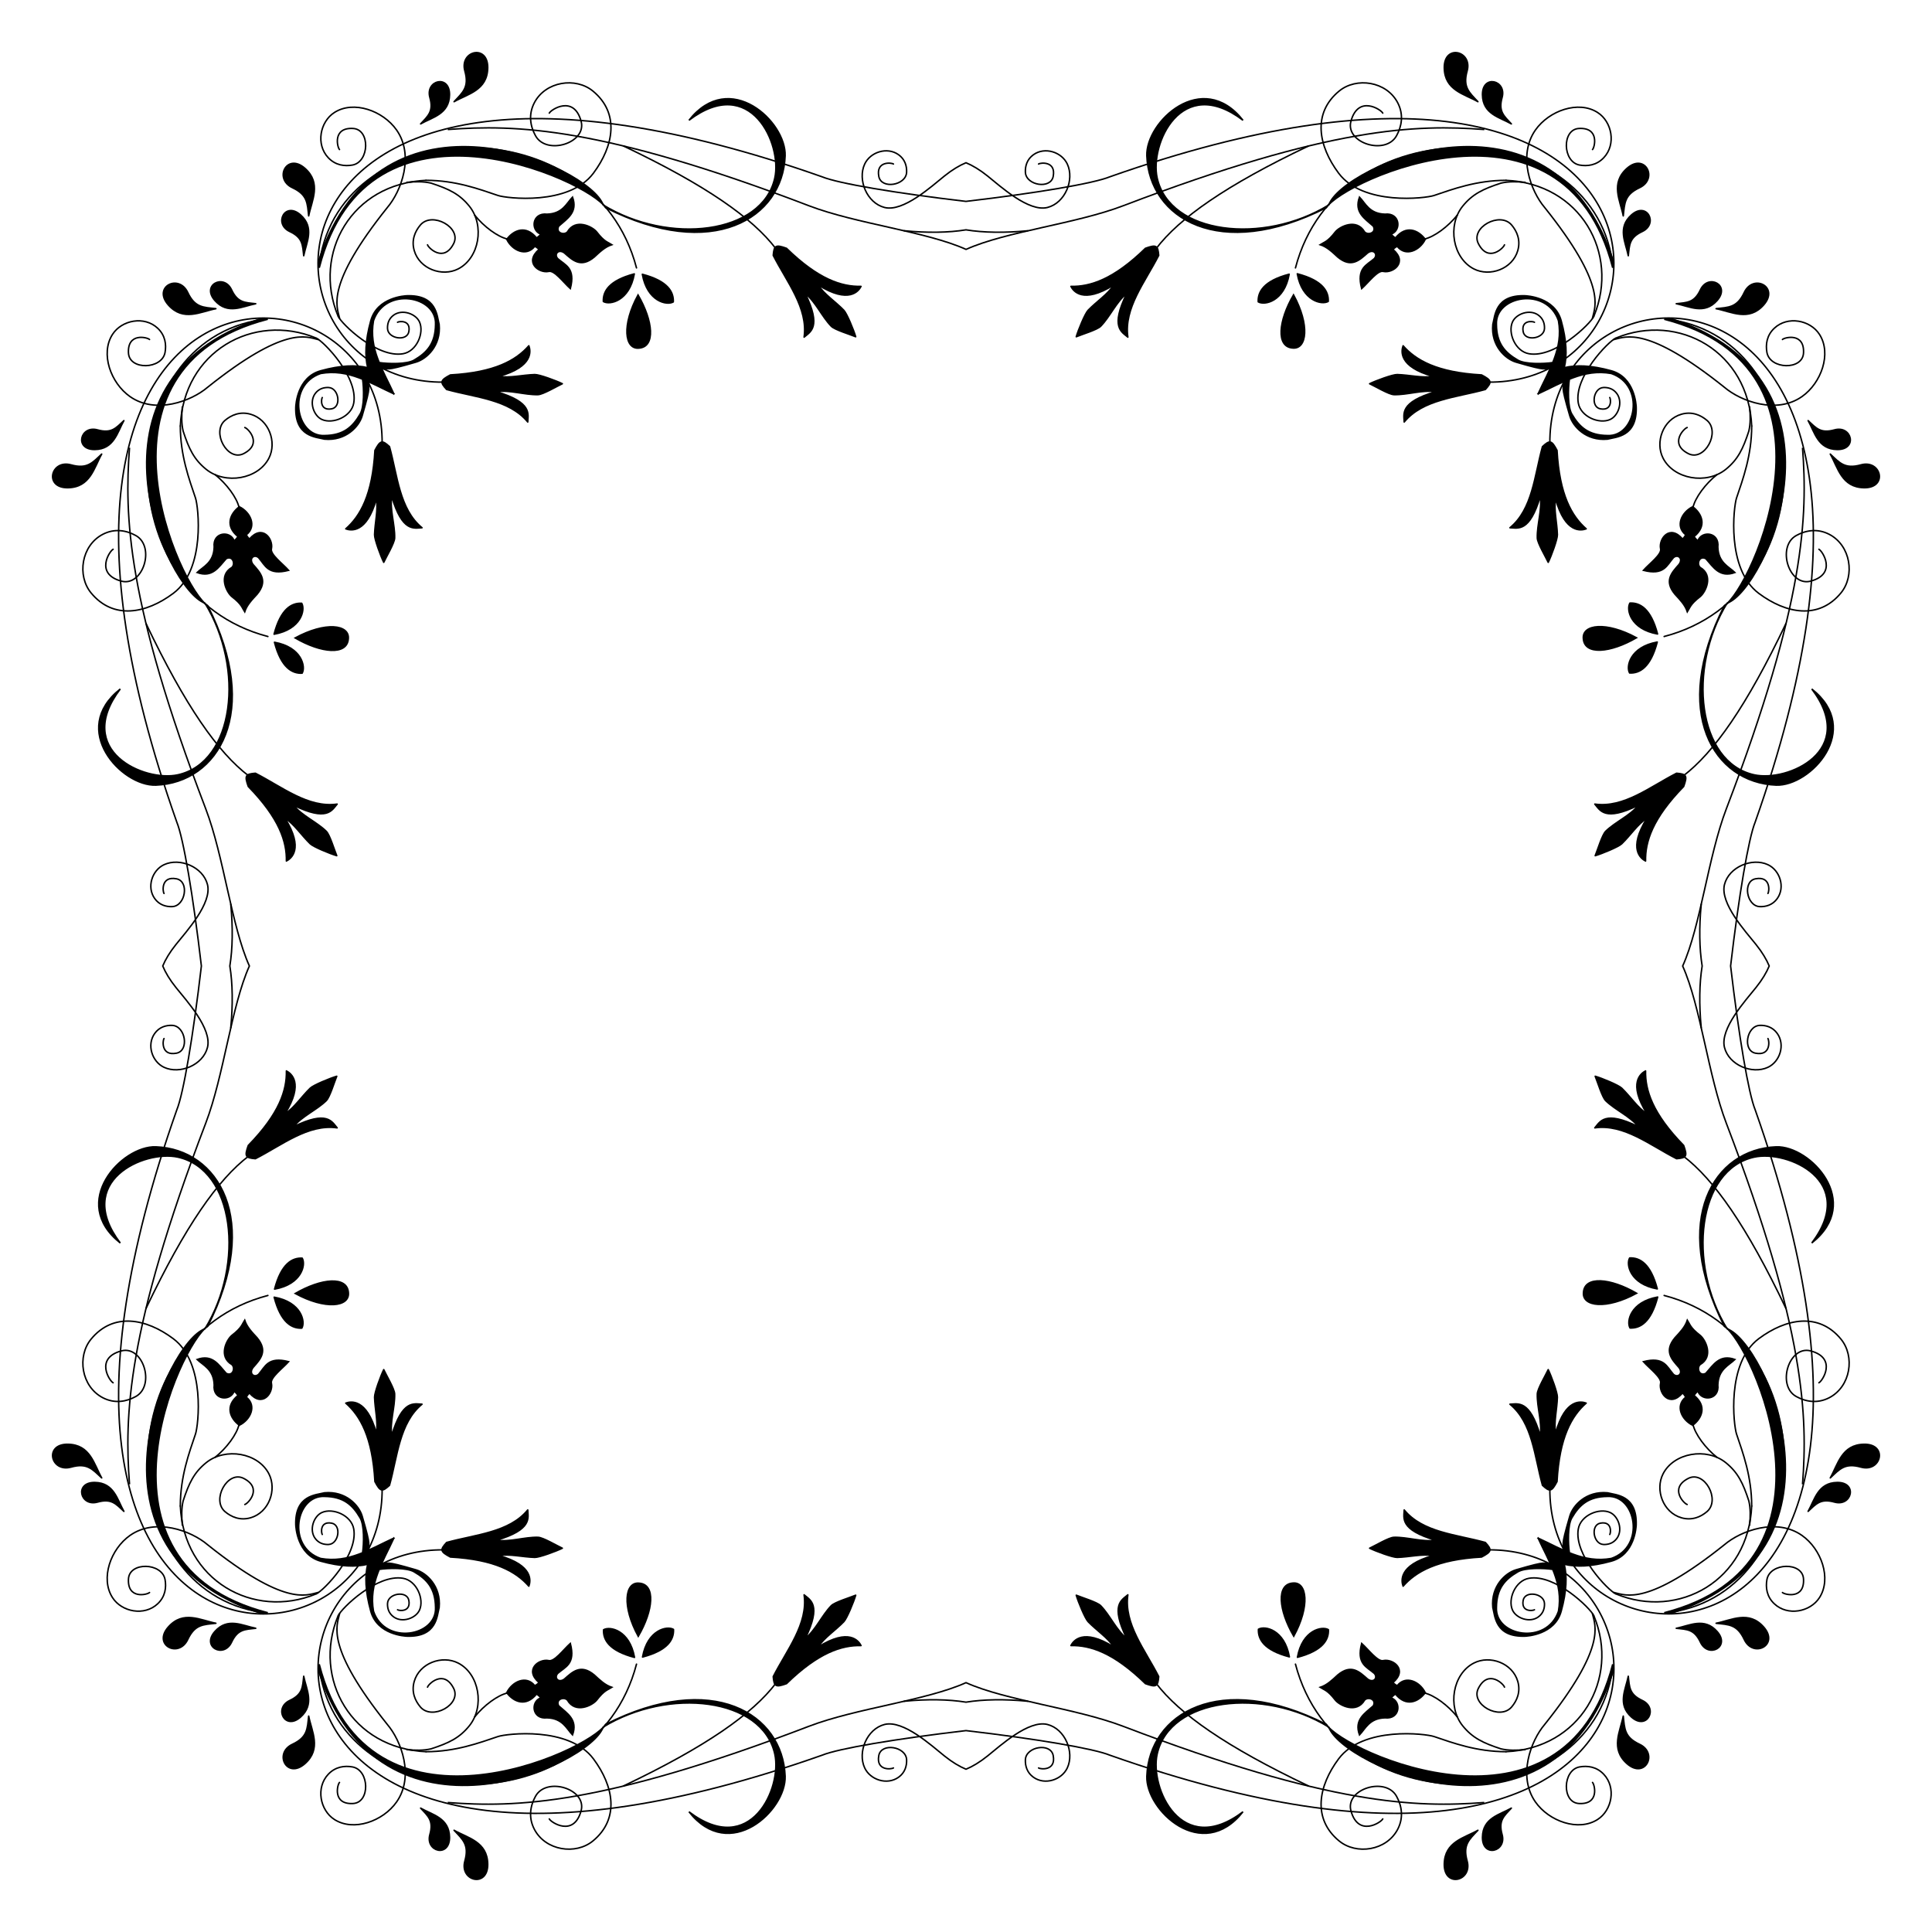 <?xml version="1.0" encoding="UTF-8"?>
<!DOCTYPE svg  PUBLIC '-//W3C//DTD SVG 1.1//EN'  'http://www.w3.org/Graphics/SVG/1.1/DTD/svg11.dtd'>
<svg enable-background="new 0 0 1692.096 1692.096" version="1.1" viewBox="0 0 1692.1 1692.1" xml:space="preserve" xmlns="http://www.w3.org/2000/svg">
<g stroke="#000" stroke-width="1.301">
	<path d="m1323.7 108.51c-10.32-5.826-25.103-8.596-25.326-25.485-0.24-18.16 21.436-12.86 17.202 2.389-3.399 12.247 1.61 16.109 8.124 23.096v0z" stroke-linecap="round" stroke-linejoin="round"/>
	<path d="m108.51 368.38c-5.826 10.32-8.596 25.103-25.485 25.326-18.16 0.24-12.86-21.436 2.389-17.202 12.247 3.4 16.109-1.61 23.096-8.124v0z" stroke-linecap="round" stroke-linejoin="round"/>
	<path d="m368.38 1583.6c10.32 5.826 25.103 8.596 25.326 25.485 0.24 18.16-21.436 12.86-17.202-2.389 3.4-12.247-1.61-16.109-8.124-23.096v0z" stroke-linecap="round" stroke-linejoin="round"/>
	<path d="m1583.6 1323.7c5.826-10.32 8.596-25.103 25.485-25.326 18.16-0.24 12.86 21.436-2.389 17.202-12.247-3.399-16.109 1.61-23.096 8.124v0z" stroke-linecap="round" stroke-linejoin="round"/>
	<path d="m1583.6 368.38c5.826 10.32 8.596 25.103 25.485 25.326 18.16 0.24 12.86-21.436-2.389-17.202-12.247 3.4-16.109-1.61-23.096-8.124v0z" stroke-linecap="round" stroke-linejoin="round"/>
	<path d="m368.38 108.51c10.32-5.826 25.103-8.596 25.326-25.485 0.24-18.16-21.436-12.86-17.202 2.389 3.4 12.247-1.61 16.109-8.124 23.096v0z" stroke-linecap="round" stroke-linejoin="round"/>
	<path d="m108.51 1323.7c-5.826-10.32-8.596-25.103-25.485-25.326-18.16-0.24-12.86 21.436 2.389 17.202 12.247-3.399 16.109 1.61 23.096 8.124v0z" stroke-linecap="round" stroke-linejoin="round"/>
	<path d="m1323.7 1583.6c-10.32 5.826-25.103 8.596-25.326 25.485-0.24 18.16 21.436 12.86 17.202-2.389-3.399-12.247 1.61-16.109 8.124-23.096v0z" stroke-linecap="round" stroke-linejoin="round"/>
	<path d="m1294.4 89.073c-12.011-6.778-29.216-10-29.476-29.649-0.28-21.127 24.949-14.961 20.022 2.779-3.958 14.248 1.872 18.741 9.454 26.87v0z" stroke-linecap="round" stroke-linejoin="round"/>
	<path d="m89.073 397.69c-6.778 12.011-10 29.216-29.649 29.476-21.127 0.28-14.961-24.949 2.779-20.022 14.248 3.957 18.741-1.873 26.87-9.454v0z" stroke-linecap="round" stroke-linejoin="round"/>
	<path d="m397.69 1603c12.011 6.778 29.216 10 29.476 29.649 0.28 21.127-24.949 14.961-20.022-2.779 3.957-14.248-1.873-18.741-9.454-26.87v0z" stroke-linecap="round" stroke-linejoin="round"/>
	<path d="m1603 1294.4c6.778-12.011 10-29.216 29.649-29.476 21.127-0.28 14.961 24.949-2.779 20.022-14.248-3.958-18.741 1.872-26.87 9.454v0z" stroke-linecap="round" stroke-linejoin="round"/>
	<path d="m1603 397.69c6.778 12.011 10 29.216 29.649 29.476 21.127 0.28 14.961-24.949-2.779-20.022-14.248 3.957-18.741-1.873-26.87-9.454v0z" stroke-linecap="round" stroke-linejoin="round"/>
	<path d="m397.69 89.073c12.011-6.778 29.216-10 29.476-29.649 0.28-21.127-24.949-14.961-20.022 2.779 3.957 14.248-1.873 18.741-9.454 26.87v0z" stroke-linecap="round" stroke-linejoin="round"/>
	<path d="m89.073 1294.4c-6.778-12.011-10-29.216-29.649-29.476-21.127-0.28-14.961 24.949 2.779 20.022 14.248-3.958 18.741 1.872 26.87 9.454v0z" stroke-linecap="round" stroke-linejoin="round"/>
	<path d="m1294.4 1603c-12.011 6.778-29.216 10-29.476 29.649-0.28 21.127 24.949 14.961 20.022-2.779-3.958-14.248 1.872-18.741 9.454-26.87v0z" stroke-linecap="round" stroke-linejoin="round"/>
	<path d="m1394.7 278.68c2.527-10.678 12.216-29.307-41.741-96.819-12.333-14.404-23.888-45.655-8.183-67.998 11.918-16.954 37.657-26.125 54.453-15.336 12.627 8.11 16.431 27.931 5.362 39.633-6.323 6.684-14.379 7.624-21.161 6.401-14.93-2.695-15.735-31.199-0.552-32.045 18.33-1.022 13.7 16.759 11.895 18.45" fill="none" stroke-linecap="round" stroke-linejoin="round"/>
	<path d="m278.68 297.41c-10.678-2.527-29.307-12.216-96.819 41.741-14.404 12.333-45.655 23.888-67.998 8.183-16.954-11.918-26.125-37.657-15.336-54.453 8.11-12.627 27.931-16.431 39.633-5.362 6.684 6.323 7.624 14.379 6.401 21.161-2.695 14.93-31.199 15.735-32.045 0.552-1.022-18.33 16.759-13.7 18.45-11.895" fill="none" stroke-linecap="round" stroke-linejoin="round"/>
	<path d="m297.41 1413.4c-2.527 10.678-12.216 29.307 41.741 96.819 12.333 14.404 23.888 45.655 8.183 67.998-11.918 16.954-37.657 26.125-54.453 15.336-12.627-8.11-16.431-27.931-5.362-39.633 6.323-6.684 14.379-7.624 21.161-6.401 14.93 2.695 15.735 31.198 0.552 32.045-18.33 1.022-13.7-16.759-11.895-18.45" fill="none" stroke-linecap="round" stroke-linejoin="round"/>
	<path d="m1413.4 1394.7c10.678 2.527 29.307 12.216 96.819-41.741 14.404-12.333 45.655-23.888 67.998-8.183 16.954 11.918 26.125 37.657 15.336 54.453-8.11 12.627-27.931 16.431-39.633 5.362-6.684-6.323-7.624-14.379-6.401-21.161 2.695-14.93 31.198-15.735 32.045-0.552 1.022 18.33-16.759 13.7-18.45 11.895" fill="none" stroke-linecap="round" stroke-linejoin="round"/>
	<path d="m1413.4 297.41c10.678-2.527 29.307-12.216 96.819 41.741 14.404 12.333 45.655 23.888 67.998 8.183 16.954-11.918 26.125-37.657 15.336-54.453-8.11-12.627-27.931-16.431-39.633-5.362-6.684 6.323-7.624 14.379-6.401 21.161 2.695 14.93 31.198 15.735 32.045 0.552 1.022-18.33-16.759-13.7-18.45-11.895" fill="none" stroke-linecap="round" stroke-linejoin="round"/>
	<path d="m297.41 278.68c-2.527-10.678-12.216-29.307 41.741-96.819 12.333-14.404 23.888-45.655 8.183-67.998-11.918-16.954-37.657-26.125-54.453-15.336-12.627 8.11-16.431 27.931-5.362 39.633 6.323 6.684 14.379 7.624 21.161 6.401 14.93-2.695 15.735-31.199 0.552-32.045-18.33-1.022-13.7 16.759-11.895 18.45" fill="none" stroke-linecap="round" stroke-linejoin="round"/>
	<path d="m278.68 1394.7c-10.678 2.527-29.307 12.216-96.819-41.741-14.404-12.333-45.655-23.888-67.998-8.183-16.954 11.918-26.125 37.657-15.336 54.453 8.11 12.627 27.931 16.431 39.633 5.362 6.684-6.323 7.624-14.379 6.401-21.161-2.695-14.93-31.199-15.735-32.045-0.552-1.022 18.33 16.759 13.7 18.45 11.895" fill="none" stroke-linecap="round" stroke-linejoin="round"/>
	<path d="m1394.7 1413.4c2.527 10.678 12.216 29.307-41.741 96.819-12.333 14.404-23.888 45.655-8.183 67.998 11.918 16.954 37.657 26.125 54.453 15.336 12.627-8.11 16.431-27.931 5.362-39.633-6.323-6.684-14.379-7.624-21.161-6.401-14.93 2.695-15.735 31.198-0.552 32.045 18.33 1.022 13.7-16.759 11.895-18.45" fill="none" stroke-linecap="round" stroke-linejoin="round"/>
	<path d="m1319 157.92c-25.933 0.072-46.241 7.629-63.021 13.291-7.253 2.471-62.123 9.177-83.552-19.508-17.761-23.786-23.217-52.443 0.368-71.902 15.157-12.506 41.492-8.597 51.309 10.11 5.607 10.685 3.375 21.094-0.998 29.003-9.624 17.412-45.239 6.35-39.887-12.875 6.461-23.209 26.514-9.932 27.846-6.973" fill="none" stroke-linecap="round" stroke-linejoin="round"/>
	<path d="m157.92 373.14c0.072 25.933 7.629 46.241 13.291 63.021 2.471 7.253 9.177 62.123-19.508 83.552-23.786 17.761-52.443 23.217-71.902-0.368-12.506-15.157-8.597-41.492 10.11-51.309 10.685-5.607 21.094-3.375 29.003 0.998 17.412 9.624 6.35 45.239-12.875 39.887-23.209-6.461-9.932-26.514-6.973-27.846" fill="none" stroke-linecap="round" stroke-linejoin="round"/>
	<path d="m373.14 1534.2c25.933-0.072 46.241-7.629 63.021-13.291 7.253-2.471 62.123-9.177 83.552 19.508 17.761 23.786 23.217 52.443-0.368 71.901-15.157 12.506-41.492 8.597-51.309-10.11-5.607-10.685-3.375-21.094 0.998-29.003 9.624-17.412 45.239-6.35 39.887 12.875-6.461 23.209-26.514 9.932-27.846 6.973" fill="none" stroke-linecap="round" stroke-linejoin="round"/>
	<path d="m1534.2 1319c-0.072-25.933-7.629-46.241-13.291-63.021-2.471-7.253-9.177-62.123 19.508-83.552 23.786-17.761 52.443-23.217 71.901 0.368 12.506 15.157 8.597 41.492-10.11 51.309-10.685 5.607-21.094 3.375-29.003-0.998-17.412-9.624-6.35-45.239 12.875-39.887 23.209 6.461 9.932 26.514 6.973 27.846" fill="none" stroke-linecap="round" stroke-linejoin="round"/>
	<path d="m1534.2 373.14c-0.072 25.933-7.629 46.241-13.291 63.021-2.471 7.253-9.177 62.123 19.508 83.552 23.786 17.761 52.443 23.217 71.901-0.368 12.506-15.157 8.597-41.492-10.11-51.309-10.685-5.607-21.094-3.375-29.003 0.998-17.412 9.624-6.35 45.239 12.875 39.887 23.209-6.461 9.932-26.514 6.973-27.846" fill="none" stroke-linecap="round" stroke-linejoin="round"/>
	<path d="m373.14 157.92c25.933 0.072 46.241 7.629 63.021 13.291 7.253 2.471 62.123 9.177 83.552-19.508 17.761-23.786 23.217-52.443-0.368-71.902-15.157-12.506-41.492-8.597-51.309 10.11-5.607 10.685-3.375 21.094 0.998 29.003 9.624 17.412 45.239 6.35 39.887-12.875-6.461-23.209-26.514-9.932-27.846-6.973" fill="none" stroke-linecap="round" stroke-linejoin="round"/>
	<path d="m157.92 1319c0.072-25.933 7.629-46.241 13.291-63.021 2.471-7.253 9.177-62.123-19.508-83.552-23.786-17.761-52.443-23.217-71.902 0.368-12.506 15.157-8.597 41.492 10.11 51.309 10.685 5.607 21.094 3.375 29.003-0.998 17.412-9.624 6.35-45.239-12.875-39.887-23.209 6.461-9.932 26.514-6.973 27.846" fill="none" stroke-linecap="round" stroke-linejoin="round"/>
	<path d="m1319 1534.2c-25.933-0.072-46.241-7.629-63.021-13.291-7.253-2.471-62.123-9.177-83.552 19.508-17.761 23.786-23.217 52.443 0.368 71.901 15.157 12.506 41.492 8.597 51.309-10.11 5.607-10.685 3.375-21.094-0.998-29.003-9.624-17.412-45.239-6.35-39.887 12.875 6.461 23.209 26.514 9.932 27.846 6.973" fill="none" stroke-linecap="round" stroke-linejoin="round"/>
	<path d="m1335.7 159.68c-7.444-0.664-14.445-0.843-21.148 0.718-15.617 5.083-24.929 9.562-33.524 20.213-13.577 16.823-8.693 45.492 9.858 54.939 13.945 7.102 33.752 0.075 38.422-16.075 2.667-9.225-0.739-16.982-5.415-22.45-10.295-12.036-36.317 2.275-29.068 16.406 8.752 17.061 22.277 3.508 22.844 0.988" fill="none" stroke-linecap="round" stroke-linejoin="round"/>
	<path d="m159.68 356.41c-0.664 7.444-0.843 14.445 0.718 21.148 5.083 15.617 9.562 24.929 20.213 33.524 16.823 13.577 45.492 8.693 54.939-9.858 7.102-13.945 0.075-33.752-16.075-38.422-9.225-2.667-16.982 0.739-22.45 5.415-12.036 10.295 2.275 36.317 16.406 29.068 17.061-8.752 3.508-22.277 0.988-22.844" fill="none" stroke-linecap="round" stroke-linejoin="round"/>
	<path d="m356.41 1532.4c7.444 0.664 14.445 0.843 21.148-0.718 15.617-5.083 24.929-9.562 33.524-20.213 13.577-16.823 8.693-45.492-9.858-54.939-13.945-7.102-33.752-0.075-38.422 16.075-2.667 9.225 0.739 16.982 5.415 22.45 10.295 12.036 36.317-2.275 29.068-16.406-8.752-17.06-22.277-3.508-22.844-0.988" fill="none" stroke-linecap="round" stroke-linejoin="round"/>
	<path d="m1532.4 1335.7c0.664-7.444 0.843-14.445-0.718-21.148-5.083-15.617-9.562-24.929-20.213-33.524-16.823-13.577-45.492-8.693-54.939 9.858-7.102 13.945-0.075 33.752 16.075 38.422 9.225 2.667 16.982-0.739 22.45-5.415 12.036-10.295-2.275-36.317-16.406-29.068-17.06 8.752-3.508 22.277-0.988 22.844" fill="none" stroke-linecap="round" stroke-linejoin="round"/>
	<path d="m1532.4 356.41c0.664 7.444 0.843 14.445-0.718 21.148-5.083 15.617-9.562 24.929-20.213 33.524-16.823 13.577-45.492 8.693-54.939-9.858-7.102-13.945-0.075-33.752 16.075-38.422 9.225-2.667 16.982 0.739 22.45 5.415 12.036 10.295-2.275 36.317-16.406 29.068-17.06-8.752-3.508-22.277-0.988-22.844" fill="none" stroke-linecap="round" stroke-linejoin="round"/>
	<path d="m356.41 159.68c7.444-0.664 14.445-0.843 21.148 0.718 15.617 5.083 24.929 9.562 33.524 20.213 13.577 16.823 8.693 45.492-9.858 54.939-13.945 7.102-33.752 0.075-38.422-16.075-2.667-9.225 0.739-16.982 5.415-22.45 10.295-12.036 36.317 2.275 29.068 16.406-8.752 17.061-22.277 3.508-22.844 0.988" fill="none" stroke-linecap="round" stroke-linejoin="round"/>
	<path d="m159.68 1335.7c-0.664-7.444-0.843-14.445 0.718-21.148 5.083-15.617 9.562-24.929 20.213-33.524 16.823-13.577 45.492-8.693 54.939 9.858 7.102 13.945 0.075 33.752-16.075 38.422-9.225 2.667-16.982-0.739-22.45-5.415-12.036-10.295 2.275-36.317 16.406-29.068 17.061 8.752 3.508 22.277 0.988 22.844" fill="none" stroke-linecap="round" stroke-linejoin="round"/>
	<path d="m1335.7 1532.4c-7.444 0.664-14.445 0.843-21.148-0.718-15.617-5.083-24.929-9.562-33.524-20.213-13.577-16.823-8.693-45.492 9.858-54.939 13.945-7.102 33.752-0.075 38.422 16.075 2.667 9.225-0.739 16.982-5.415 22.45-10.295 12.036-36.317-2.275-29.068-16.406 8.752-17.06 22.277-3.508 22.844-0.988" fill="none" stroke-linecap="round" stroke-linejoin="round"/>
	<path d="m1548.4 782.5c1.191-1.477 2.844-15.505-10.931-12.806-11.41 2.236-7.83 23.861 3.758 24.348 5.264 0.221 11.267-1.339 15.359-7.093 7.164-10.073 2.217-24.77-8.191-29.626-13.845-6.457-34.154 1.957-38.049 17.386-4.15 16.433 18.529 41.186 27.62 52.525 5.407 6.745 9.165 13.036 11.562 18.816-2.397 5.779-6.155 12.071-11.562 18.816-9.091 11.339-31.77 36.091-27.62 52.525 3.895 15.429 24.204 23.844 38.049 17.386 10.408-4.855 15.355-19.553 8.191-29.626-4.092-5.754-10.096-7.314-15.359-7.093-11.588 0.487-15.168 22.112-3.758 24.348 13.776 2.699 12.122-11.328 10.931-12.806" fill="none" stroke-linecap="round" stroke-linejoin="round"/>
	<path d="m909.6 1548.4c1.477 1.191 15.505 2.844 12.806-10.931-2.236-11.41-23.861-7.83-24.348 3.758-0.221 5.264 1.339 11.267 7.093 15.359 10.073 7.164 24.77 2.217 29.626-8.191 6.457-13.845-1.957-34.154-17.386-38.049-16.433-4.15-41.186 18.529-52.525 27.62-6.745 5.407-13.036 9.165-18.816 11.562-5.779-2.397-12.071-6.155-18.816-11.562-11.339-9.091-36.091-31.77-52.525-27.62-15.429 3.895-23.844 24.204-17.386 38.049 4.856 10.408 19.553 15.355 29.626 8.191 5.754-4.092 7.314-10.096 7.093-15.359-0.487-11.588-22.112-15.168-24.348-3.758-2.699 13.776 11.328 12.122 12.806 10.931" fill="none" stroke-linecap="round" stroke-linejoin="round"/>
	<path d="m143.66 909.6c-1.191 1.477-2.844 15.505 10.931 12.806 11.41-2.236 7.83-23.861-3.758-24.348-5.264-0.221-11.267 1.339-15.359 7.093-7.164 10.073-2.217 24.77 8.191 29.626 13.845 6.457 34.153-1.957 38.049-17.386 4.15-16.433-18.529-41.186-27.62-52.525-5.407-6.745-9.165-13.036-11.562-18.816 2.397-5.779 6.155-12.071 11.562-18.816 9.091-11.339 31.77-36.091 27.62-52.525-3.895-15.429-24.204-23.844-38.049-17.386-10.408 4.856-15.355 19.553-8.191 29.626 4.092 5.754 10.096 7.314 15.359 7.093 11.588-0.487 15.168-22.112 3.758-24.348-13.776-2.699-12.122 11.328-10.931 12.806" fill="none" stroke-linecap="round" stroke-linejoin="round"/>
	<path d="m782.5 143.66c-1.477-1.191-15.505-2.844-12.806 10.931 2.236 11.41 23.861 7.83 24.348-3.758 0.221-5.264-1.339-11.267-7.093-15.359-10.073-7.164-24.77-2.217-29.626 8.191-6.457 13.845 1.957 34.153 17.386 38.049 16.433 4.15 41.186-18.529 52.525-27.62 6.745-5.407 13.036-9.165 18.816-11.562 5.779 2.397 12.071 6.155 18.816 11.562 11.339 9.091 36.091 31.77 52.525 27.62 15.429-3.895 23.844-24.204 17.386-38.049-4.855-10.408-19.553-15.355-29.626-8.191-5.754 4.092-7.314 10.096-7.093 15.359 0.487 11.588 22.112 15.168 24.348 3.758 2.699-13.776-11.328-12.122-12.806-10.931" fill="none" stroke-linecap="round" stroke-linejoin="round"/>
	<path d="m1490 900.14c-1.959-20.102-1.697-38.784 0.805-54.088-2.502-15.303-2.764-33.986-0.805-54.088" fill="none" stroke-linecap="round" stroke-linejoin="round"/>
	<path d="m791.96 1490c20.102-1.959 38.784-1.697 54.088 0.805 15.303-2.502 33.986-2.764 54.088-0.805" fill="none" stroke-linecap="round" stroke-linejoin="round"/>
	<path d="m202.1 791.96c1.959 20.102 1.697 38.784-0.805 54.088 2.502 15.303 2.764 33.986 0.805 54.088" fill="none" stroke-linecap="round" stroke-linejoin="round"/>
	<path d="m900.14 202.1c-20.102 1.959-38.784 1.697-54.088-0.805-15.303 2.502-33.986 2.764-54.088 0.805" fill="none" stroke-linecap="round" stroke-linejoin="round"/>
	<path d="m1396.1 276.83c-3.361 7.076-34.246 36.902-56.958 32.994-12.025-2.07-18.711-18.254-14.479-27.81 3.172-7.164 15.088-11.565 22.733-5.976 4.367 3.193 5.509 7.808 5.295 11.838-0.471 8.872-17.046 11.396-18.659 2.632-1.948-10.58 8.77-9.172 9.89-8.245" fill="none" stroke-linecap="round" stroke-linejoin="round"/>
	<path d="m276.83 296c7.076 3.361 36.902 34.246 32.994 56.958-2.07 12.025-18.254 18.711-27.81 14.479-7.164-3.172-11.565-15.088-5.976-22.733 3.193-4.367 7.808-5.509 11.838-5.295 8.872 0.471 11.396 17.046 2.632 18.659-10.58 1.948-9.172-8.77-8.245-9.89" fill="none" stroke-linecap="round" stroke-linejoin="round"/>
	<path d="m296 1415.3c3.361-7.076 34.246-36.902 56.958-32.994 12.025 2.07 18.711 18.254 14.479 27.81-3.172 7.164-15.088 11.565-22.733 5.976-4.367-3.193-5.509-7.808-5.295-11.838 0.471-8.872 17.046-11.396 18.659-2.632 1.948 10.58-8.77 9.172-9.89 8.245" fill="none" stroke-linecap="round" stroke-linejoin="round"/>
	<path d="m1415.3 1396.1c-7.076-3.361-36.902-34.246-32.994-56.958 2.07-12.025 18.254-18.711 27.81-14.479 7.164 3.172 11.565 15.088 5.976 22.733-3.193 4.367-7.808 5.509-11.838 5.295-8.872-0.471-11.396-17.046-2.632-18.659 10.58-1.948 9.172 8.77 8.245 9.89" fill="none" stroke-linecap="round" stroke-linejoin="round"/>
	<path d="m1415.3 296c-7.076 3.361-36.902 34.246-32.994 56.958 2.07 12.025 18.254 18.711 27.81 14.479 7.164-3.172 11.565-15.088 5.976-22.733-3.193-4.367-7.808-5.509-11.838-5.295-8.872 0.471-11.396 17.046-2.632 18.659 10.58 1.948 9.172-8.77 8.245-9.89" fill="none" stroke-linecap="round" stroke-linejoin="round"/>
	<path d="m296 276.83c3.361 7.076 34.246 36.902 56.958 32.994 12.025-2.07 18.711-18.254 14.479-27.81-3.172-7.164-15.088-11.565-22.733-5.976-4.367 3.193-5.509 7.808-5.295 11.838 0.471 8.872 17.046 11.396 18.659 2.632 1.948-10.58-8.77-9.172-9.89-8.245" fill="none" stroke-linecap="round" stroke-linejoin="round"/>
	<path d="m276.83 1396.1c7.076-3.361 36.902-34.246 32.994-56.958-2.07-12.025-18.254-18.711-27.81-14.479-7.164 3.172-11.565 15.088-5.976 22.733 3.193 4.367 7.808 5.509 11.838 5.295 8.872-0.471 11.396-17.046 2.632-18.659-10.58-1.948-9.172 8.77-8.245 9.89" fill="none" stroke-linecap="round" stroke-linejoin="round"/>
	<path d="m1396.1 1415.3c-3.361-7.076-34.246-36.902-56.958-32.994-12.025 2.07-18.711 18.254-14.479 27.81 3.172 7.164 15.088 11.565 22.733 5.976 4.367-3.193 5.509-7.808 5.295-11.838-0.471-8.872-17.046-11.396-18.659-2.632-1.948 10.58 8.77 9.172 9.89 8.245" fill="none" stroke-linecap="round" stroke-linejoin="round"/>
	<path d="m1426.1 223.99c-2.304-11.625-9.835-24.644 2.832-35.817 13.62-12.016 23.722 7.882 9.396 14.607-11.505 5.4-11.171 11.716-12.228 21.21v0z" stroke-linecap="round" stroke-linejoin="round"/>
	<path d="m223.99 266c-11.625 2.304-24.644 9.835-35.817-2.832-12.016-13.62 7.882-23.722 14.607-9.396 5.4 11.506 11.716 11.171 21.21 12.228v0z" stroke-linecap="round" stroke-linejoin="round"/>
	<path d="m266 1468.1c2.304 11.625 9.835 24.644-2.832 35.817-13.62 12.016-23.722-7.882-9.396-14.607 11.506-5.4 11.171-11.716 12.228-21.21v0z" stroke-linecap="round" stroke-linejoin="round"/>
	<path d="m1468.1 1426.1c11.625-2.304 24.644-9.835 35.817 2.832 12.016 13.62-7.882 23.722-14.607 9.396-5.4-11.505-11.716-11.171-21.21-12.228v0z" stroke-linecap="round" stroke-linejoin="round"/>
	<path d="m1468.1 266c11.625 2.304 24.644 9.835 35.817-2.832 12.016-13.62-7.882-23.722-14.607-9.396-5.4 11.506-11.716 11.171-21.21 12.228v0z" stroke-linecap="round" stroke-linejoin="round"/>
	<path d="m266 223.99c2.304-11.625 9.835-24.644-2.832-35.817-13.62-12.016-23.722 7.882-9.396 14.607 11.506 5.4 11.171 11.716 12.228 21.21v0z" stroke-linecap="round" stroke-linejoin="round"/>
	<path d="m223.99 1426.1c-11.625-2.304-24.644-9.835-35.817 2.832-12.016 13.62 7.882 23.722 14.607 9.396 5.4-11.505 11.716-11.171 21.21-12.228v0z" stroke-linecap="round" stroke-linejoin="round"/>
	<path d="m1426.1 1468.1c-2.304 11.625-9.835 24.644 2.832 35.817 13.62 12.016 23.722-7.882 9.396-14.607-11.505-5.4-11.171-11.716-12.228-21.21v0z" stroke-linecap="round" stroke-linejoin="round"/>
	<path d="m1421.7 189.09c-2.684-13.53-11.45-28.68 3.286-41.679 15.845-13.978 27.605 9.178 10.937 17-13.387 6.281-12.997 13.631-14.223 24.679v0z" stroke-linecap="round" stroke-linejoin="round"/>
	<path d="m189.09 270.35c-13.53 2.684-28.68 11.45-41.679-3.286-13.978-15.845 9.178-27.605 17-10.937 6.281 13.387 13.631 12.996 24.679 14.223v0z" stroke-linecap="round" stroke-linejoin="round"/>
	<path d="m270.35 1503c2.684 13.53 11.45 28.68-3.286 41.679-15.845 13.978-27.605-9.178-10.937-17 13.387-6.281 12.996-13.631 14.223-24.679v0z" stroke-linecap="round" stroke-linejoin="round"/>
	<path d="m1503 1421.7c13.53-2.684 28.68-11.45 41.679 3.286 13.978 15.845-9.178 27.605-17 10.937-6.281-13.387-13.631-12.997-24.679-14.223v0z" stroke-linecap="round" stroke-linejoin="round"/>
	<path d="m1503 270.35c13.53 2.684 28.68 11.45 41.679-3.286 13.978-15.845-9.178-27.605-17-10.937-6.281 13.387-13.631 12.996-24.679 14.223v0z" stroke-linecap="round" stroke-linejoin="round"/>
	<path d="m270.35 189.09c2.684-13.53 11.45-28.68-3.286-41.679-15.845-13.978-27.605 9.178-10.937 17 13.387 6.281 12.996 13.631 14.223 24.679v0z" stroke-linecap="round" stroke-linejoin="round"/>
	<path d="m189.09 1421.7c-13.53-2.684-28.68-11.45-41.679 3.286-13.978 15.845 9.178 27.605 17 10.937 6.281-13.387 13.631-12.997 24.679-14.223v0z" stroke-linecap="round" stroke-linejoin="round"/>
	<path d="m1421.7 1503c-2.684 13.53-11.45 28.68 3.286 41.679 15.845 13.978 27.605-9.178 10.937-17-13.387-6.281-12.997-13.631-14.223-24.679v0z" stroke-linecap="round" stroke-linejoin="round"/>
	<path d="m1366.5 325.61c-3.633-1.646-7.685-3.14-12.186-4.468l-1e-3 0.011c4.534 1.246 8.657 2.667 12.392 4.252 1.585 3.735 3.007 7.858 4.252 12.392l0.011-1e-3c-1.328-4.501-2.822-8.553-4.468-12.186z" stroke-linejoin="round"/>
	<path d="m1366.5 1366.5c1.646-3.633 3.14-7.685 4.468-12.186l-0.011-1e-3c-1.245 4.534-2.667 8.657-4.252 12.392-3.735 1.585-7.858 3.007-12.392 4.252l1e-3 0.011c4.501-1.328 8.554-2.822 12.186-4.468z" stroke-linejoin="round"/>
	<path d="m325.61 1366.5c3.633 1.646 7.685 3.14 12.186 4.468l1e-3 -0.011c-4.534-1.245-8.657-2.667-12.392-4.252-1.585-3.735-3.007-7.858-4.252-12.392l-0.011 1e-3c1.328 4.501 2.822 8.554 4.468 12.186z" stroke-linejoin="round"/>
	<path d="m325.61 325.61c-1.646 3.633-3.14 7.685-4.468 12.186l0.011 1e-3c1.246-4.534 2.667-8.657 4.252-12.392 3.735-1.585 7.858-3.007 12.392-4.252l-1e-3 -0.011c-4.501 1.328-8.553 2.822-12.186 4.468z" stroke-linejoin="round"/>
	<path d="m1303.6 334.69c179.68 1.311 183.64-361.62-331.61-179.83-14.188 5.815-64.248 14.288-125.98 21.518-61.732-7.231-111.79-15.703-125.98-21.518-515.25-181.78-511.29 181.14-331.61 179.83" fill="none" stroke-linecap="round"/>
	<path d="m1357.4 1303.6c-1.311 179.68 361.62 183.64 179.83-331.61-5.815-14.188-14.288-64.248-21.518-125.98 7.231-61.732 15.703-111.79 21.518-125.98 181.78-515.25-181.14-511.29-179.83-331.61" fill="none" stroke-linecap="round"/>
	<path d="m388.46 1357.4c-179.68-1.311-183.64 361.62 331.61 179.83 14.188-5.815 64.248-14.288 125.98-21.518 61.732 7.231 111.79 15.703 125.98 21.518 515.25 181.78 511.29-181.14 331.61-179.83" fill="none" stroke-linecap="round"/>
	<path d="m334.69 388.46c1.311-179.68-361.62-183.64-179.83 331.61 5.815 14.188 14.288 64.248 21.518 125.98-7.231 61.732-15.703 111.79-21.518 125.98-181.78 515.25 181.14 511.29 179.83 331.61" fill="none" stroke-linecap="round"/>
	<path d="m1276.5 188.23c-8.277 10.344-20.372 19.271-29.06 21.174" fill="none" stroke-linecap="round"/>
	<path d="m188.23 415.56c10.344 8.277 19.271 20.372 21.174 29.06" fill="none" stroke-linecap="round"/>
	<path d="m415.56 1503.9c8.277-10.344 20.372-19.271 29.06-21.174" fill="none" stroke-linecap="round"/>
	<path d="m1503.9 1276.5c-10.344-8.277-19.271-20.372-21.174-29.06" fill="none" stroke-linecap="round"/>
	<path d="m1503.9 415.56c-10.344 8.277-19.271 20.372-21.174 29.06" fill="none" stroke-linecap="round"/>
	<path d="m415.56 188.23c8.277 10.344 20.372 19.271 29.06 21.174" fill="none" stroke-linecap="round"/>
	<path d="m188.23 1276.5c10.344-8.277 19.271-20.372 21.174-29.06" fill="none" stroke-linecap="round"/>
	<path d="m1276.5 1503.9c-8.277-10.344-20.372-19.271-29.06-21.174" fill="none" stroke-linecap="round"/>
	<path d="m1318.7 157.93c65.594 2.682 99.758 64.031 77.435 118.6" fill="none"/>
	<path d="m157.93 373.38c2.682-65.594 64.031-99.758 118.6-77.435" fill="none"/>
	<path d="m373.38 1534.2c-65.594-2.682-99.758-64.031-77.435-118.6" fill="none"/>
	<path d="m1534.2 1318.7c-2.682 65.594-64.031 99.758-118.6 77.435" fill="none"/>
	<path d="m1534.2 373.38c-2.682-65.594-64.031-99.758-118.6-77.435" fill="none"/>
	<path d="m373.38 157.93c-65.594 2.682-99.758 64.031-77.435 118.6" fill="none"/>
	<path d="m157.93 1318.7c2.682 65.594 64.031 99.758 118.6 77.435" fill="none"/>
	<path d="m1318.7 1534.2c65.594-2.682 99.758-64.031 77.435-118.6" fill="none"/>
	<path d="m1134.6 234.63c37.157-142.24 258.27-136.56 277.51-5.407" fill="none" stroke-linecap="round"/>
	<path d="m234.63 557.47c-142.24-37.157-136.56-258.27-5.408-277.51" fill="none" stroke-linecap="round"/>
	<path d="m557.47 1457.5c-37.157 142.24-258.27 136.56-277.51 5.407" fill="none" stroke-linecap="round"/>
	<path d="m1457.5 1134.6c142.24 37.157 136.56 258.27 5.407 277.51" fill="none" stroke-linecap="round"/>
	<path d="m1457.5 557.47c142.24-37.157 136.56-258.27 5.407-277.51" fill="none" stroke-linecap="round"/>
	<path d="m557.47 234.63c-37.157-142.24-258.27-136.56-277.51-5.408" fill="none" stroke-linecap="round"/>
	<path d="m234.63 1134.6c-142.24 37.157-136.56 258.27-5.407 277.51" fill="none" stroke-linecap="round"/>
	<path d="m1134.6 1457.5c37.157 142.24 258.27 136.56 277.51 5.407" fill="none" stroke-linecap="round"/>
	<path d="m1413 228.44c-54.353-166.73-238.32-82.091-249.12-48.995-57.51 35.227-139.45 25.917-150.41-23.638-6.518-29.472 21.063-91.497 75.177-50.473-35.668-45.253-85.31 1.247-84.218 31.158 1.99 54.509 63.491 92.993 157.2 45.431 14.836-23.743 208.19-112.97 250.82 52.597l0.554-6.08z"/>
	<path d="m228.44 279.07c-166.73 54.353-82.091 238.32-48.995 249.12 35.227 57.51 25.917 139.45-23.638 150.41-29.472 6.518-91.497-21.063-50.473-75.177-45.253 35.668 1.247 85.31 31.158 84.218 54.509-1.99 92.993-63.491 45.431-157.2-23.743-14.836-112.97-208.19 52.597-250.82l-6.08-0.554z"/>
	<path d="m279.07 1463.7c54.353 166.73 238.32 82.091 249.12 48.995 57.51-35.227 139.45-25.917 150.41 23.638 6.518 29.472-21.063 91.497-75.177 50.473 35.668 45.253 85.31-1.247 84.218-31.158-1.99-54.509-63.491-92.993-157.2-45.431-14.836 23.743-208.19 112.97-250.82-52.597l-0.554 6.08z"/>
	<path d="m1463.7 1413c166.73-54.353 82.091-238.32 48.995-249.12-35.227-57.51-25.917-139.45 23.638-150.41 29.472-6.518 91.497 21.063 50.473 75.177 45.253-35.668-1.247-85.31-31.158-84.218-54.509 1.99-92.993 63.491-45.431 157.2 23.743 14.836 112.97 208.19-52.597 250.82l6.08 0.554z"/>
	<path d="m1463.7 279.07c166.73 54.353 82.091 238.32 48.995 249.12-35.227 57.51-25.917 139.45 23.638 150.41 29.472 6.518 91.497-21.063 50.473-75.177 45.253 35.668-1.247 85.31-31.158 84.218-54.509-1.99-92.993-63.491-45.431-157.2 23.743-14.836 112.97-208.19-52.597-250.82l6.08-0.554z"/>
	<path d="m279.07 228.44c54.353-166.73 238.32-82.091 249.12-48.995 57.51 35.227 139.45 25.917 150.41-23.638 6.518-29.472-21.063-91.497-75.177-50.473 35.668-45.253 85.31 1.247 84.218 31.158-1.99 54.509-63.491 92.993-157.2 45.431-14.836-23.743-208.19-112.97-250.82 52.597l-0.554-6.08z"/>
	<path d="m228.44 1413c-166.73-54.353-82.091-238.32-48.995-249.12 35.227-57.51 25.917-139.45-23.638-150.41-29.472-6.518-91.497 21.063-50.473 75.177-45.253-35.668 1.247-85.31 31.158-84.218 54.509 1.99 92.993 63.491 45.431 157.2-23.743 14.836-112.97 208.19 52.597 250.82l-6.08 0.554z"/>
	<path d="m1413 1463.7c-54.353 166.73-238.32 82.091-249.12 48.995-57.51-35.227-139.45-25.917-150.41 23.638-6.518 29.472 21.063 91.497 75.177 50.473-35.668 45.253-85.31-1.247-84.218-31.158 1.99-54.509 63.491-92.993 157.2-45.431 14.836 23.743 208.19 112.97 250.82-52.597l0.554 6.08z"/>
	<path d="m1300 113.44c-59.225-4.53-135.04-2.51-316.18 66.721-41.74 15.952-102.64 22.478-137.73 38.254-35.094-15.776-95.99-22.302-137.73-38.254-181.14-69.23-256.96-71.251-316.18-66.721" fill="none"/>
	<path d="m1578.7 1300c4.531-59.225 2.51-135.04-66.721-316.18-15.952-41.74-22.478-102.64-38.254-137.73 15.776-35.094 22.302-95.99 38.254-137.73 69.23-181.14 71.251-256.96 66.721-316.18" fill="none"/>
	<path d="m392.14 1578.7c59.225 4.531 135.04 2.51 316.18-66.721 41.74-15.952 102.64-22.478 137.73-38.254 35.094 15.776 95.99 22.302 137.73 38.254 181.14 69.23 256.96 71.251 316.18 66.721" fill="none"/>
	<path d="m113.44 392.14c-4.53 59.225-2.51 135.04 66.721 316.18 15.952 41.74 22.478 102.64 38.254 137.73-15.776 35.094-22.302 95.99-38.254 137.73-69.23 181.14-71.251 256.96-66.721 316.18" fill="none"/>
	<path d="m1146 127.86c-72.406 34.49-113.06 63.075-133.58 90.072" fill="none" stroke-linecap="round"/>
	<path d="m127.86 546.05c34.49 72.406 63.075 113.06 90.072 133.58" fill="none" stroke-linecap="round"/>
	<path d="m546.05 1564.2c72.406-34.49 113.06-63.075 133.58-90.072" fill="none" stroke-linecap="round"/>
	<path d="m1564.2 1146c-34.49-72.406-63.075-113.06-90.072-133.58" fill="none" stroke-linecap="round"/>
	<path d="m1564.2 546.05c-34.49 72.406-63.075 113.06-90.072 133.58" fill="none" stroke-linecap="round"/>
	<path d="m546.05 127.86c72.406 34.49 113.06 63.075 133.58 90.072" fill="none" stroke-linecap="round"/>
	<path d="m127.86 1146c34.49-72.406 63.075-113.06 90.072-133.58" fill="none" stroke-linecap="round"/>
	<path d="m1146 1564.2c-72.406-34.49-113.06-63.075-133.58-90.072" fill="none" stroke-linecap="round"/>
	<g transform="matrix(.997 -.074 .074 .997 -13.873 -1.581)">
		<path d="m1154.6 352.06c1.088-8.581-3.336-18.66-25.254-26.147 2.482 24.162 19.482 29.066 25.254 26.147z" stroke-linecap="round" stroke-linejoin="round"/>
		<path d="m238.18 549.21c-8.581-1.088-18.66 3.336-26.147 25.254 24.162-2.482 29.066-19.482 26.147-25.254z" stroke-linecap="round" stroke-linejoin="round"/>
		<path d="m435.33 1465.6c-1.088 8.581 3.336 18.66 25.254 26.147-2.482-24.163-19.482-29.066-25.254-26.147z" stroke-linecap="round" stroke-linejoin="round"/>
		<path d="m1351.7 1268.5c8.581 1.089 18.66-3.336 26.146-25.254-24.161 2.483-29.065 19.483-26.146 25.254z" stroke-linecap="round" stroke-linejoin="round"/>
		<path d="m1398.6 635.17c8.648 0.188 17.965 6.049 22.14 28.831-23.532-6.016-25.877-23.553-22.14-28.831z" stroke-linecap="round" stroke-linejoin="round"/>
		<path d="m521.29 305.15c0.188-8.648 6.049-17.965 28.831-22.14-6.016 23.532-23.553 25.877-28.831 22.14z" stroke-linecap="round" stroke-linejoin="round"/>
		<path d="m191.28 1182.5c-8.648-0.188-17.965-6.049-22.14-28.831 23.532 6.016 25.877 23.553 22.14 28.831z" stroke-linecap="round" stroke-linejoin="round"/>
		<path d="m1068.6 1512.5c-0.188 8.647-6.049 17.964-28.831 22.14 6.016-23.532 23.553-25.877 28.831-22.14z" stroke-linecap="round" stroke-linejoin="round"/>
		<path d="m1124.7 344.07c12.417 27.39 8.222 48.546-4.175 46.402-14.589-2.036-10.768-24.618 4.175-46.402z"/>
		<path d="m230.19 579.09c27.39-12.417 48.546-8.222 46.402 4.175-2.035 14.59-24.618 10.769-46.402-4.175z"/>
		<path d="m465.22 1473.6c-12.417-27.39-8.222-48.546 4.175-46.402 14.59 2.035 10.769 24.618-4.175 46.402z"/>
		<path d="m1359.7 1238.6c-27.39 12.417-48.546 8.222-46.402-4.175 2.035-14.589 24.618-10.768 46.402 4.175z"/>
		<path d="m1402.1 665.9c-25.262-16.317-46.804-15.285-46.511-2.708-0.136 14.731 22.763 14.279 46.511 2.708z"/>
		<path d="m552.02 301.65c-16.317 25.262-15.285 46.804-2.708 46.511 14.731 0.137 14.279-22.762 2.708-46.511z"/>
		<path d="m187.77 1151.8c25.262 16.317 46.804 15.285 46.511 2.708 0.137-14.73-22.762-14.279-46.511-2.708z"/>
		<path d="m1037.9 1516c16.317-25.262 15.285-46.804 2.708-46.511-14.73-0.136-14.279 22.763-2.708 46.511z"/>
		<path d="m1093.4 347.89c0.186-8.647 6.046-17.965 28.827-22.144-6.012 23.533-23.548 25.88-28.827 22.144z" stroke-linecap="round" stroke-linejoin="round"/>
		<path d="m234.01 610.34c-8.647-0.186-17.965-6.046-22.144-28.827 23.533 6.012 25.88 23.548 22.144 28.827z" stroke-linecap="round" stroke-linejoin="round"/>
		<path d="m496.46 1469.8c-0.186 8.647-6.046 17.965-28.827 22.144 6.012-23.533 23.548-25.881 28.827-22.144z" stroke-linecap="round" stroke-linejoin="round"/>
		<path d="m1355.9 1207.3c8.647 0.186 17.965 6.046 22.144 28.827-23.533-6.011-25.881-23.548-22.144-28.827z" stroke-linecap="round" stroke-linejoin="round"/>
		<path d="m1393.8 696.24c8.58 1.09 18.659-3.333 26.149-25.25-24.161 2.479-29.067 19.478-26.149 25.25z" stroke-linecap="round" stroke-linejoin="round"/>
		<path d="m582.37 310.03c1.09-8.58-3.333-18.659-25.25-26.149 2.479 24.161 19.478 29.067 25.25 26.149z" stroke-linecap="round" stroke-linejoin="round"/>
		<path d="m196.16 1121.4c-8.58-1.09-18.659 3.333-26.149 25.25 24.161-2.479 29.067-19.478 26.149-25.25z" stroke-linecap="round" stroke-linejoin="round"/>
		<path d="m1007.5 1507.6c-1.09 8.58 3.333 18.659 25.25 26.149-2.479-24.162-19.478-29.068-25.25-26.149z" stroke-linecap="round" stroke-linejoin="round"/>
	</g>
	<path d="m1347.1 344.96c9.455-20.772 22.189-39.677 17.835-64.102-10.267-30.012-55.523-21.896-54.314 3.345 0.159 16.619 7.4 24.591 18.795 31.22 6.321 3.676 22.124 3.383 31.06 2.071l-1.289 5.042c-8.842-0.348-1.625 3.337-31.364-5.36-9.363-2.738-22.105-14.334-20.388-32.971 1.972-7.515 1.972-25.935 28.034-25.167 1.854 0.055 26.147 1.241 31.857 21.822 4.889 17.778 5.217 30.719 2.713 41.162 10.444-2.504 23.385-2.176 41.162 2.713 20.581 5.71 21.767 30.004 21.822 31.857 0.768 26.062-17.651 26.062-25.167 28.034-18.637 1.716-30.232-11.026-32.971-20.388-8.698-29.739-5.013-22.522-5.36-31.364l5.042-1.289c-1.312 8.937-1.606 24.74 2.071 31.06 6.628 11.395 14.601 18.636 31.22 18.795 25.241 1.208 33.356-44.048 3.345-54.314-24.426-4.355-43.331 8.379-64.103 17.834z"/>
	<path d="m1347.1 1347.1c20.772 9.455 39.677 22.189 64.102 17.835 30.012-10.267 21.896-55.523-3.345-54.314-16.619 0.159-24.591 7.4-31.22 18.795-3.676 6.321-3.383 22.124-2.071 31.06l-5.042-1.289c0.348-8.842-3.337-1.625 5.36-31.364 2.738-9.363 14.334-22.105 32.971-20.388 7.515 1.972 25.935 1.972 25.167 28.034-0.055 1.854-1.241 26.147-21.822 31.857-17.778 4.889-30.719 5.217-41.162 2.713 2.504 10.444 2.176 23.385-2.713 41.162-5.71 20.581-30.004 21.767-31.857 21.822-26.062 0.768-26.062-17.651-28.034-25.167-1.716-18.637 11.026-30.232 20.388-32.971 29.739-8.698 22.522-5.013 31.364-5.36l1.289 5.042c-8.937-1.312-24.74-1.606-31.06 2.071-11.395 6.628-18.636 14.601-18.795 31.22-1.208 25.241 44.047 33.356 54.314 3.345 4.355-24.426-8.379-43.331-17.834-64.103z"/>
	<path d="m344.96 1347.1c-9.455 20.772-22.189 39.677-17.835 64.102 10.267 30.012 55.523 21.896 54.314-3.345-0.159-16.619-7.4-24.591-18.795-31.22-6.321-3.676-22.124-3.383-31.06-2.071l1.289-5.042c8.842 0.348 1.625-3.337 31.364 5.36 9.363 2.738 22.105 14.334 20.388 32.971-1.972 7.515-1.972 25.935-28.034 25.167-1.854-0.055-26.147-1.241-31.857-21.822-4.889-17.778-5.217-30.719-2.713-41.162-10.444 2.504-23.385 2.176-41.162-2.713-20.581-5.71-21.767-30.004-21.822-31.857-0.768-26.062 17.651-26.062 25.167-28.034 18.637-1.716 30.232 11.026 32.971 20.388 8.698 29.739 5.013 22.522 5.36 31.364l-5.042 1.289c1.312-8.937 1.606-24.74-2.071-31.06-6.628-11.395-14.601-18.636-31.22-18.795-25.241-1.208-33.356 44.047-3.345 54.314 24.426 4.355 43.331-8.379 64.103-17.834z"/>
	<path d="m344.96 344.96c-20.772-9.455-39.677-22.189-64.102-17.835-30.012 10.267-21.896 55.523 3.345 54.314 16.619-0.159 24.591-7.4 31.22-18.795 3.676-6.321 3.383-22.124 2.071-31.06l5.042 1.289c-0.348 8.842 3.337 1.625-5.36 31.364-2.738 9.363-14.334 22.105-32.971 20.388-7.515-1.972-25.935-1.972-25.167-28.034 0.055-1.854 1.241-26.147 21.822-31.857 17.778-4.889 30.719-5.217 41.162-2.713-2.504-10.444-2.176-23.385 2.713-41.162 5.71-20.581 30.004-21.767 31.857-21.822 26.062-0.768 26.062 17.651 28.034 25.167 1.716 18.637-11.026 30.232-20.388 32.971-29.739 8.698-22.522 5.013-31.364 5.36l-1.289-5.042c8.937 1.312 24.74 1.606 31.06-2.071 11.395-6.628 18.636-14.601 18.795-31.22 1.208-25.241-44.048-33.356-54.314-3.345-4.355 24.426 8.379 43.331 17.834 64.103z"/>
	<path d="m1248.3 209.62c-5.006 10.052-17.313 15.32-24.517 6.179-1.532 0.474-2.889 1.847-3.789 2.649 13.239 11.367 0.042 21.059-8.433 19.279-4.876-1.37-13.125 9.812-18.974 15.049-4.685-18.144 4.446-20.459 11.084-26.304 3.387-3.839-0.686-8.783-5.932-4.865-7.238 6.418-14.35 13.295-26.077 3.556-4.722-4.317-9.295-8.881-15.43-10.857 3.59-2.344 6.402-2.281 13.288-11.187 3.85-4.786 18.695-12.128 25.683 0.055 3.129 3.116 10.506 0.635 7.581-5.073-7.409-6.63-16.953-12.069-12.108-25.496 5.234 5.455 8.601 14.584 22.309 14.976 13.266-1.511 14.625 14.224 5.451 17.488 0.802 1.097 2.372 2.533 3.768 3.321 9.266-11.476 20.022-6.943 26.096 1.23z"/>
	<path d="m209.62 443.8c10.052 5.006 15.32 17.313 6.179 24.517 0.474 1.532 1.847 2.889 2.649 3.789 11.367-13.239 21.059-0.042 19.279 8.433-1.37 4.876 9.812 13.125 15.049 18.974-18.144 4.685-20.459-4.446-26.304-11.084-3.839-3.387-8.783 0.686-4.865 5.932 6.418 7.238 13.295 14.35 3.556 26.077-4.317 4.722-8.881 9.295-10.857 15.43-2.344-3.59-2.281-6.402-11.187-13.288-4.786-3.85-12.128-18.695 0.055-25.683 3.116-3.129 0.635-10.507-5.073-7.581-6.63 7.409-12.069 16.953-25.496 12.108 5.455-5.234 14.584-8.601 14.976-22.309-1.511-13.266 14.224-14.625 17.488-5.451 1.097-0.802 2.533-2.372 3.321-3.768-11.476-9.266-6.943-20.021 1.23-26.096z"/>
	<path d="m443.8 1482.5c5.006-10.052 17.313-15.32 24.517-6.179 1.532-0.474 2.889-1.847 3.789-2.649-13.239-11.367-0.042-21.059 8.433-19.279 4.876 1.37 13.125-9.812 18.974-15.049 4.685 18.144-4.446 20.459-11.084 26.304-3.387 3.839 0.686 8.783 5.932 4.865 7.238-6.418 14.35-13.295 26.077-3.556 4.722 4.317 9.295 8.881 15.43 10.857-3.59 2.344-6.402 2.281-13.288 11.187-3.85 4.786-18.695 12.128-25.683-0.055-3.129-3.116-10.507-0.635-7.581 5.073 7.409 6.63 16.953 12.069 12.108 25.496-5.234-5.455-8.601-14.584-22.309-14.976-13.266 1.511-14.625-14.224-5.451-17.488-0.802-1.097-2.372-2.533-3.768-3.321-9.266 11.477-20.021 6.944-26.096-1.23z"/>
	<path d="m1482.5 1248.3c-10.052-5.006-15.32-17.313-6.179-24.517-0.474-1.532-1.847-2.889-2.649-3.789-11.367 13.239-21.059 0.042-19.279-8.433 1.37-4.876-9.812-13.125-15.049-18.974 18.144-4.685 20.459 4.446 26.304 11.084 3.839 3.387 8.783-0.686 4.865-5.932-6.418-7.238-13.295-14.35-3.556-26.077 4.317-4.722 8.881-9.295 10.857-15.43 2.344 3.59 2.281 6.402 11.187 13.288 4.786 3.85 12.128 18.695-0.055 25.683-3.116 3.129-0.635 10.506 5.073 7.581 6.63-7.409 12.069-16.953 25.496-12.108-5.455 5.234-14.584 8.601-14.976 22.309 1.511 13.266-14.224 14.625-17.488 5.451-1.097 0.802-2.533 2.372-3.321 3.768 11.477 9.266 6.944 20.022-1.23 26.096z"/>
	<path d="m1482.5 443.8c-10.052 5.006-15.32 17.313-6.179 24.517-0.474 1.532-1.847 2.889-2.649 3.789-11.367-13.239-21.059-0.042-19.279 8.433 1.37 4.876-9.812 13.125-15.049 18.974 18.144 4.685 20.459-4.446 26.304-11.084 3.839-3.387 8.783 0.686 4.865 5.932-6.418 7.238-13.295 14.35-3.556 26.077 4.317 4.722 8.881 9.295 10.857 15.43 2.344-3.59 2.281-6.402 11.187-13.288 4.786-3.85 12.128-18.695-0.055-25.683-3.116-3.129-0.635-10.507 5.073-7.581 6.63 7.409 12.069 16.953 25.496 12.108-5.455-5.234-14.584-8.601-14.976-22.309 1.511-13.266-14.224-14.625-17.488-5.451-1.097-0.802-2.533-2.372-3.321-3.768 11.477-9.266 6.944-20.021-1.23-26.096z"/>
	<path d="m443.8 209.62c5.006 10.052 17.313 15.32 24.517 6.179 1.532 0.474 2.889 1.847 3.789 2.649-13.239 11.367-0.042 21.059 8.433 19.279 4.876-1.37 13.125 9.812 18.974 15.049 4.685-18.144-4.446-20.459-11.084-26.304-3.387-3.839 0.686-8.783 5.932-4.865 7.238 6.418 14.35 13.295 26.077 3.556 4.722-4.317 9.295-8.881 15.43-10.857-3.59-2.344-6.402-2.281-13.288-11.187-3.85-4.786-18.695-12.128-25.683 0.055-3.129 3.116-10.507 0.635-7.581-5.073 7.409-6.63 16.953-12.069 12.108-25.496-5.234 5.455-8.601 14.584-22.309 14.976-13.266-1.511-14.625 14.224-5.451 17.488-0.802 1.097-2.372 2.533-3.768 3.321-9.266-11.476-20.021-6.943-26.096 1.23z"/>
	<path d="m209.62 1248.3c10.052-5.006 15.32-17.313 6.179-24.517 0.474-1.532 1.847-2.889 2.649-3.789 11.367 13.239 21.059 0.042 19.279-8.433-1.37-4.876 9.812-13.125 15.049-18.974-18.144-4.685-20.459 4.446-26.304 11.084-3.839 3.387-8.783-0.686-4.865-5.932 6.418-7.238 13.295-14.35 3.556-26.077-4.317-4.722-8.881-9.295-10.857-15.43-2.344 3.59-2.281 6.402-11.187 13.288-4.786 3.85-12.128 18.695 0.055 25.683 3.116 3.129 0.635 10.506-5.073 7.581-6.63-7.409-12.069-16.953-25.496-12.108 5.455 5.234 14.584 8.601 14.976 22.309-1.511 13.266 14.224 14.625 17.488 5.451 1.097 0.802 2.533 2.372 3.321 3.768-11.476 9.266-6.943 20.022 1.23 26.096z"/>
	<path d="m1248.3 1482.5c-5.006-10.052-17.313-15.32-24.517-6.179-1.532-0.474-2.889-1.847-3.789-2.649 13.239-11.367 0.042-21.059-8.433-19.279-4.876 1.37-13.125-9.812-18.974-15.049-4.685 18.144 4.446 20.459 11.084 26.304 3.387 3.839-0.686 8.783-5.932 4.865-7.238-6.418-14.35-13.295-26.077-3.556-4.722 4.317-9.295 8.881-15.43 10.857 3.59 2.344 6.402 2.281 13.288 11.187 3.85 4.786 18.695 12.128 25.683-0.055 3.129-3.116 10.506-0.635 7.581 5.073-7.409 6.63-16.953 12.069-12.108 25.496 5.234-5.455 8.601-14.584 22.309-14.976 13.266 1.511 14.625-14.224 5.451-17.488 0.802-1.097 2.372-2.533 3.768-3.321 9.266 11.477 20.022 6.944 26.096-1.23z"/>
	<path d="m1297.6 328.36c8.916 4.704 9.282 6.311 3.285 12.774-25.252 7.01-54.758 8.657-71.04 28.487-0.219-7.111-4.191-17.221 27.376-26.543-11.467-1.817-24.655 2.925-36.414 2.567-4.406-0.134-16.552-7.391-21.259-9.56 5.541-2.746 20.26-8.135 24.163-8.033 10.58 0.277 22.155 3.275 31.312 1.569-30.658-8.558-27.671-22.573-26.131-26.795 11.105 12.661 29.698 23.374 68.708 25.537v-3e-3z" stroke-linecap="round" stroke-linejoin="round"/>
	<path d="m328.36 394.46c4.704-8.916 6.311-9.282 12.774-3.285 7.01 25.252 8.657 54.758 28.487 71.04-7.111 0.219-17.221 4.191-26.543-27.376-1.817 11.467 2.925 24.655 2.567 36.414-0.134 4.405-7.391 16.552-9.56 21.259-2.746-5.541-8.135-20.26-8.033-24.163 0.277-10.58 3.275-22.155 1.569-31.312-8.558 30.658-22.573 27.671-26.795 26.131 12.661-11.105 23.374-29.698 25.537-68.708h-3e-3z" stroke-linecap="round" stroke-linejoin="round"/>
	<path d="m394.46 1363.7c-8.916-4.704-9.282-6.311-3.285-12.774 25.252-7.01 54.758-8.657 71.04-28.487 0.219 7.111 4.191 17.221-27.376 26.543 11.467 1.817 24.655-2.925 36.414-2.567 4.405 0.134 16.552 7.391 21.259 9.56-5.541 2.746-20.26 8.135-24.163 8.033-10.58-0.277-22.155-3.275-31.312-1.569 30.658 8.558 27.671 22.573 26.131 26.795-11.105-12.661-29.698-23.374-68.708-25.537v3e-3z" stroke-linecap="round" stroke-linejoin="round"/>
	<path d="m1363.7 1297.6c-4.704 8.916-6.311 9.282-12.774 3.285-7.01-25.252-8.657-54.758-28.487-71.04 7.111-0.219 17.221-4.191 26.543 27.376 1.817-11.467-2.925-24.655-2.567-36.414 0.134-4.406 7.391-16.552 9.56-21.259 2.746 5.541 8.135 20.26 8.033 24.163-0.277 10.58-3.275 22.155-1.569 31.312 8.558-30.658 22.573-27.671 26.795-26.131-12.661 11.105-23.374 29.698-25.537 68.708h3e-3z" stroke-linecap="round" stroke-linejoin="round"/>
	<path d="m1363.7 394.46c-4.704-8.916-6.311-9.282-12.774-3.285-7.01 25.252-8.657 54.758-28.487 71.04 7.111 0.219 17.221 4.191 26.543-27.376 1.817 11.467-2.925 24.655-2.567 36.414 0.134 4.405 7.391 16.552 9.56 21.259 2.746-5.541 8.135-20.26 8.033-24.163-0.277-10.58-3.275-22.155-1.569-31.312 8.558 30.658 22.573 27.671 26.795 26.131-12.661-11.105-23.374-29.698-25.537-68.708h3e-3z" stroke-linecap="round" stroke-linejoin="round"/>
	<path d="m394.46 328.36c-8.916 4.704-9.282 6.311-3.285 12.774 25.252 7.01 54.758 8.657 71.04 28.487 0.219-7.111 4.191-17.221-27.376-26.543 11.467-1.817 24.655 2.925 36.414 2.567 4.405-0.134 16.552-7.391 21.259-9.56-5.541-2.746-20.26-8.135-24.163-8.033-10.58 0.277-22.155 3.275-31.312 1.569 30.658-8.558 27.671-22.573 26.131-26.795-11.105 12.661-29.698 23.374-68.708 25.537v-3e-3z" stroke-linecap="round" stroke-linejoin="round"/>
	<path d="m328.36 1297.6c4.704 8.916 6.311 9.282 12.774 3.285 7.01-25.252 8.657-54.758 28.487-71.04-7.111-0.219-17.221-4.191-26.543 27.376-1.817-11.467 2.925-24.655 2.567-36.414-0.134-4.406-7.391-16.552-9.56-21.259-2.746 5.541-8.135 20.26-8.033 24.163 0.277 10.58 3.275 22.155 1.569 31.312-8.558-30.658-22.573-27.671-26.795-26.131 12.661 11.105 23.374 29.698 25.537 68.708h-3e-3z" stroke-linecap="round" stroke-linejoin="round"/>
	<path d="m1297.6 1363.7c8.916-4.704 9.282-6.311 3.285-12.774-25.252-7.01-54.758-8.657-71.04-28.487-0.219 7.111-4.191 17.221 27.376 26.543-11.467 1.817-24.655-2.925-36.414-2.567-4.406 0.134-16.552 7.391-21.259 9.56 5.541 2.746 20.26 8.135 24.163 8.033 10.58-0.277 22.155-3.275 31.312-1.569-30.658 8.558-27.671 22.573-26.131 26.795 11.105-12.661 29.698-23.374 68.708-25.537v3e-3z" stroke-linecap="round" stroke-linejoin="round"/>
	<path d="m1003.2 217.46c9.493-3.39 10.925-2.574 11.634 6.215-11.906 23.347-30.639 46.203-27.034 71.606-5.388-4.649-15.523-8.554-1.053-38.118-9.091 7.222-14.512 20.146-22.723 28.569-3.076 3.156-16.636 7.2-21.416 9.203 1.722-5.939 7.701-20.429 10.415-23.236 7.356-7.608 17.389-14.112 22.323-22.013-27.033 16.806-35.342 5.131-37.411 1.143 16.836 0.375 37.301-6.083 65.265-33.367v-2e-3z" stroke-linecap="round" stroke-linejoin="round"/>
	<path d="m217.46 688.85c-3.39-9.493-2.574-10.925 6.215-11.634 23.347 11.906 46.203 30.639 71.606 27.034-4.649 5.388-8.554 15.523-38.118 1.053 7.222 9.091 20.146 14.512 28.569 22.723 3.156 3.076 7.2 16.636 9.203 21.416-5.939-1.722-20.429-7.701-23.236-10.415-7.608-7.356-14.112-17.389-22.013-22.323 16.806 27.033 5.131 35.342 1.143 37.411 0.375-16.836-6.083-37.301-33.367-65.265h-2e-3z" stroke-linecap="round" stroke-linejoin="round"/>
	<path d="m688.85 1474.6c-9.493 3.39-10.925 2.574-11.634-6.215 11.906-23.347 30.639-46.203 27.034-71.606 5.388 4.649 15.523 8.554 1.053 38.118 9.091-7.222 14.512-20.146 22.723-28.569 3.076-3.156 16.636-7.2 21.416-9.203-1.722 5.939-7.701 20.429-10.415 23.236-7.356 7.609-17.389 14.112-22.323 22.013 27.033-16.806 35.342-5.131 37.411-1.143-16.836-0.375-37.301 6.083-65.265 33.367v2e-3z" stroke-linecap="round" stroke-linejoin="round"/>
	<path d="m1474.6 1003.2c3.39 9.493 2.574 10.925-6.215 11.634-23.347-11.906-46.203-30.639-71.606-27.034 4.649-5.388 8.554-15.523 38.118-1.053-7.222-9.091-20.146-14.512-28.569-22.723-3.156-3.076-7.2-16.636-9.203-21.416 5.939 1.722 20.429 7.701 23.236 10.415 7.609 7.356 14.112 17.389 22.013 22.323-16.806-27.033-5.131-35.342-1.143-37.411-0.375 16.836 6.083 37.301 33.367 65.265h2e-3z" stroke-linecap="round" stroke-linejoin="round"/>
	<path d="m1474.6 688.85c3.39-9.493 2.574-10.925-6.215-11.634-23.347 11.906-46.203 30.639-71.606 27.034 4.649 5.388 8.554 15.523 38.118 1.053-7.222 9.091-20.146 14.512-28.569 22.723-3.156 3.076-7.2 16.636-9.203 21.416 5.939-1.722 20.429-7.701 23.236-10.415 7.609-7.356 14.112-17.389 22.013-22.323-16.806 27.033-5.131 35.342-1.143 37.411-0.375-16.836 6.083-37.301 33.367-65.265h2e-3z" stroke-linecap="round" stroke-linejoin="round"/>
	<path d="m688.85 217.46c-9.493-3.39-10.925-2.574-11.634 6.215 11.906 23.347 30.639 46.203 27.034 71.606 5.388-4.649 15.523-8.554 1.053-38.118 9.091 7.222 14.512 20.146 22.723 28.569 3.076 3.156 16.636 7.2 21.416 9.203-1.722-5.939-7.701-20.429-10.415-23.236-7.356-7.608-17.389-14.112-22.323-22.013 27.033 16.806 35.342 5.131 37.411 1.143-16.836 0.375-37.301-6.083-65.265-33.367v-2e-3z" stroke-linecap="round" stroke-linejoin="round"/>
	<path d="m217.46 1003.2c-3.39 9.493-2.574 10.925 6.215 11.634 23.347-11.906 46.203-30.639 71.606-27.034-4.649-5.388-8.554-15.523-38.118-1.053 7.222-9.091 20.146-14.512 28.569-22.723 3.156-3.076 7.2-16.636 9.203-21.416-5.939 1.722-20.429 7.701-23.236 10.415-7.608 7.356-14.112 17.389-22.013 22.323 16.806-27.033 5.131-35.342 1.143-37.411 0.375 16.836-6.083 37.301-33.367 65.265h-2e-3z" stroke-linecap="round" stroke-linejoin="round"/>
	<path d="m1003.2 1474.6c9.493 3.39 10.925 2.574 11.634-6.215-11.906-23.347-30.639-46.203-27.034-71.606-5.388 4.649-15.523 8.554-1.053 38.118-9.091-7.222-14.512-20.146-22.723-28.569-3.076-3.156-16.636-7.2-21.416-9.203 1.722 5.939 7.701 20.429 10.415 23.236 7.356 7.609 17.389 14.112 22.323 22.013-27.033-16.806-35.342-5.131-37.411-1.143 16.836-0.375 37.301 6.083 65.265 33.367v2e-3z" stroke-linecap="round" stroke-linejoin="round"/>
</g>
</svg>
